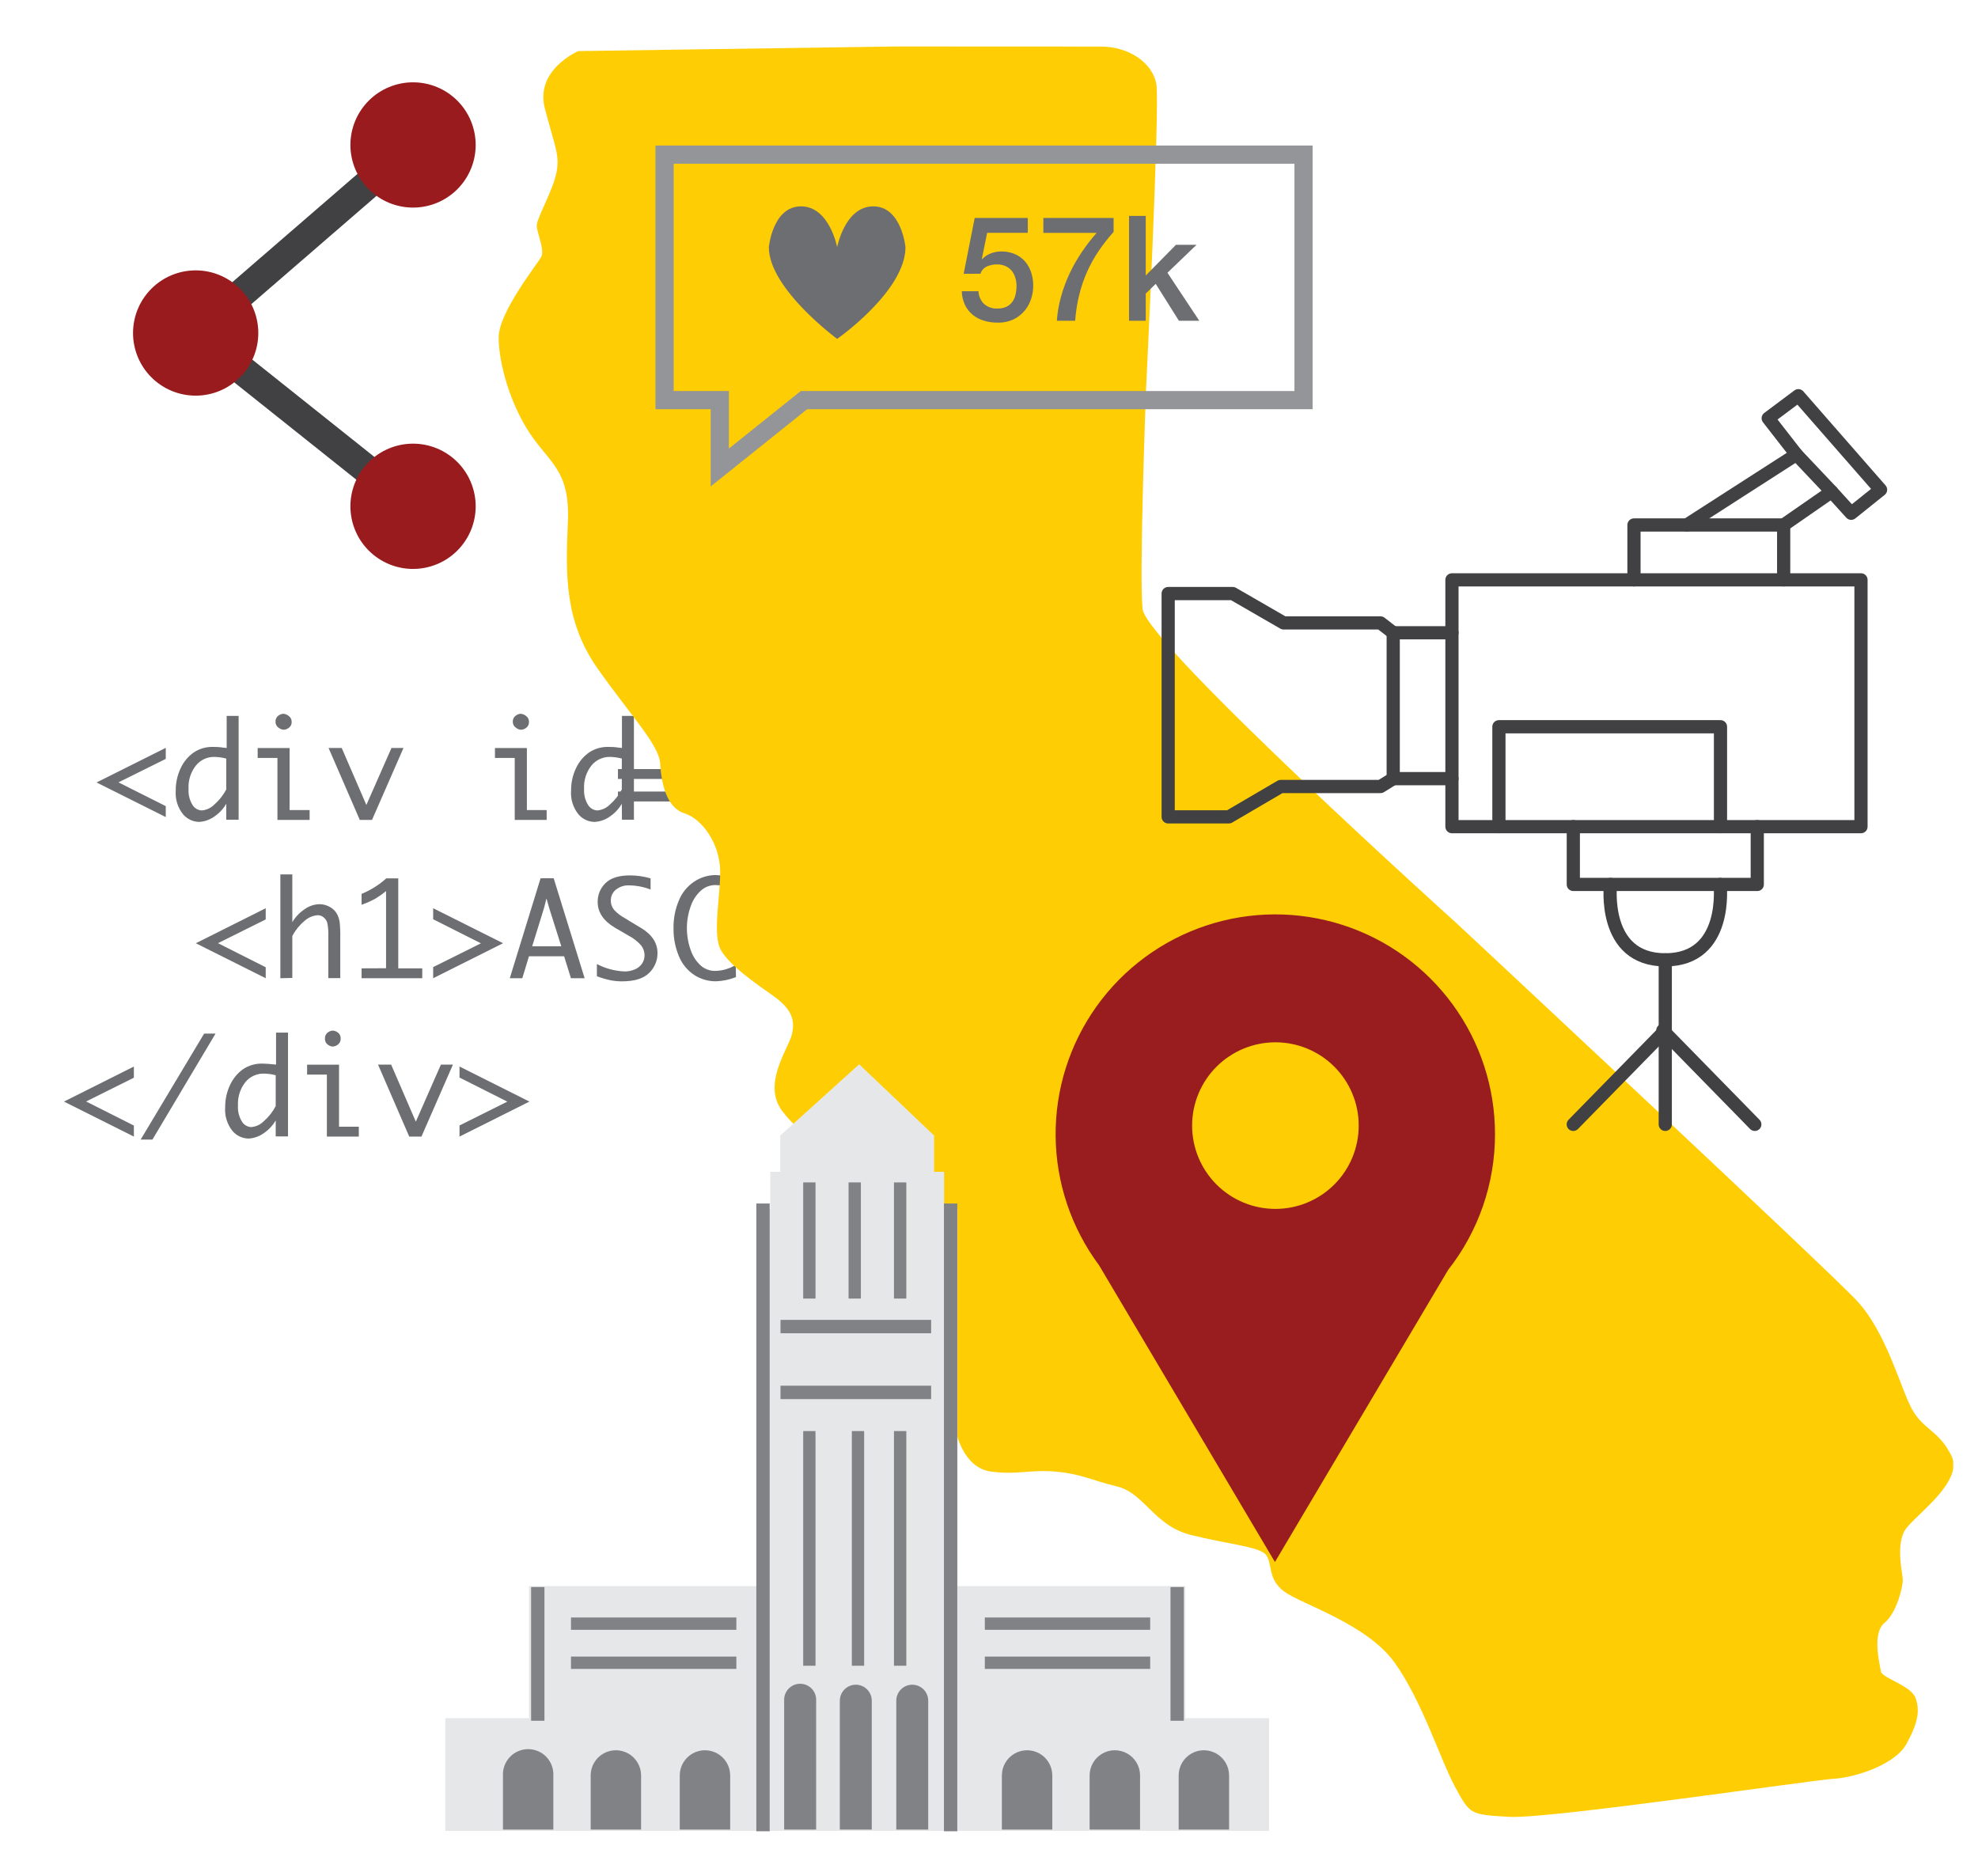 <svg id="Layer_1" data-name="Layer 1" xmlns="http://www.w3.org/2000/svg" xmlns:xlink="http://www.w3.org/1999/xlink" viewBox="0 0 400.11 379.41">
  <defs>
    <style>
      .cls-1, .cls-2, .cls-37, .cls-42, .cls-43 {
        fill: none;
      }

      .cls-1 {
        clip-rule: evenodd;
      }

      .cls-3 {
        clip-path: url(#clip-path);
      }

      .cls-4 {
        clip-path: url(#clip-path-2);
      }

      .cls-5 {
        fill: #6d6e71;
      }

      .cls-6 {
        clip-path: url(#clip-path-3);
      }

      .cls-7 {
        clip-path: url(#clip-path-5);
      }

      .cls-8 {
        clip-path: url(#clip-path-7);
      }

      .cls-9 {
        clip-path: url(#clip-path-9);
      }

      .cls-10 {
        clip-path: url(#clip-path-11);
      }

      .cls-11 {
        clip-path: url(#clip-path-13);
      }

      .cls-12 {
        clip-path: url(#clip-path-14);
      }

      .cls-13 {
        isolation: isolate;
      }

      .cls-14 {
        clip-path: url(#clip-path-15);
      }

      .cls-15 {
        clip-path: url(#clip-path-16);
      }

      .cls-16 {
        clip-path: url(#clip-path-18);
      }

      .cls-17 {
        clip-path: url(#clip-path-20);
      }

      .cls-18 {
        clip-path: url(#clip-path-22);
      }

      .cls-19 {
        clip-path: url(#clip-path-24);
      }

      .cls-20 {
        clip-path: url(#clip-path-26);
      }

      .cls-21 {
        clip-path: url(#clip-path-28);
      }

      .cls-22 {
        clip-path: url(#clip-path-30);
      }

      .cls-23 {
        clip-path: url(#clip-path-32);
      }

      .cls-24 {
        clip-path: url(#clip-path-34);
      }

      .cls-25 {
        clip-path: url(#clip-path-36);
      }

      .cls-26 {
        clip-path: url(#clip-path-38);
      }

      .cls-27 {
        clip-path: url(#clip-path-40);
      }

      .cls-28 {
        clip-path: url(#clip-path-42);
      }

      .cls-29 {
        clip-path: url(#clip-path-44);
      }

      .cls-30 {
        clip-path: url(#clip-path-46);
      }

      .cls-31 {
        clip-path: url(#clip-path-48);
      }

      .cls-32 {
        clip-path: url(#clip-path-50);
      }

      .cls-33 {
        clip-path: url(#clip-path-52);
      }

      .cls-34 {
        fill: #ffcd04;
      }

      .cls-35 {
        clip-path: url(#clip-path-54);
      }

      .cls-36 {
        fill: #991c1f;
      }

      .cls-37 {
        stroke: #939598;
        stroke-width: 3.68px;
      }

      .cls-37, .cls-43 {
        stroke-miterlimit: 10;
      }

      .cls-38 {
        clip-path: url(#clip-path-57);
      }

      .cls-39 {
        clip-path: url(#clip-path-59);
      }

      .cls-40 {
        clip-path: url(#clip-path-61);
      }

      .cls-41 {
        clip-path: url(#clip-path-63);
      }

      .cls-42, .cls-43 {
        stroke: #414042;
      }

      .cls-42 {
        stroke-linecap: round;
        stroke-linejoin: round;
        stroke-width: 2.67px;
      }

      .cls-43 {
        stroke-width: 5.88px;
      }

      .cls-44 {
        clip-path: url(#clip-path-66);
      }

      .cls-45 {
        fill: #991b1e;
      }

      .cls-46 {
        clip-path: url(#clip-path-68);
      }

      .cls-47 {
        clip-path: url(#clip-path-70);
      }

      .cls-48 {
        clip-path: url(#clip-path-72);
      }

      .cls-49 {
        fill: #e6e7e8;
      }

      .cls-50 {
        clip-path: url(#clip-path-74);
      }

      .cls-51 {
        clip-path: url(#clip-path-76);
      }

      .cls-52 {
        fill: #808285;
      }

      .cls-53 {
        clip-path: url(#clip-path-78);
      }

      .cls-54 {
        clip-path: url(#clip-path-80);
      }

      .cls-55 {
        clip-path: url(#clip-path-82);
      }

      .cls-56 {
        clip-path: url(#clip-path-84);
      }

      .cls-57 {
        clip-path: url(#clip-path-86);
      }

      .cls-58 {
        clip-path: url(#clip-path-88);
      }

      .cls-59 {
        clip-path: url(#clip-path-90);
      }

      .cls-60 {
        clip-path: url(#clip-path-92);
      }

      .cls-61 {
        clip-path: url(#clip-path-94);
      }

      .cls-62 {
        clip-path: url(#clip-path-96);
      }

      .cls-63 {
        clip-path: url(#clip-path-98);
      }

      .cls-64 {
        clip-path: url(#clip-path-100);
      }

      .cls-65 {
        clip-path: url(#clip-path-102);
      }

      .cls-66 {
        clip-path: url(#clip-path-104);
      }

      .cls-67 {
        clip-path: url(#clip-path-106);
      }

      .cls-68 {
        clip-path: url(#clip-path-108);
      }

      .cls-69 {
        clip-path: url(#clip-path-110);
      }

      .cls-70 {
        clip-path: url(#clip-path-112);
      }

      .cls-71 {
        clip-path: url(#clip-path-114);
      }

      .cls-72 {
        clip-path: url(#clip-path-116);
      }

      .cls-73 {
        clip-path: url(#clip-path-118);
      }

      .cls-74 {
        clip-path: url(#clip-path-120);
      }

      .cls-75 {
        clip-path: url(#clip-path-122);
      }

      .cls-76 {
        clip-path: url(#clip-path-124);
      }

      .likes,
      .camera,
      .molecule,
      .building {
        animation-name: float;
        animation-duration: 3.5s;
        animation-iteration-count: infinite;
        animation-timing-function: ease-in-out;
      }
      .camera {
        animation-delay: .6s;
        animation-duration: 4s;
      }

      .likes {
        animation-delay: .4s;
        animation-duration: 3s;
      }

      .building {
        animation-duration: 6s;
      }

      .california,
      .code {
        animation-name: lessfloat;
        animation-duration: 4s;
        animation-iteration-count: infinite;
        animation-timing-function: ease-in-out;
      }

      .code {
        animation-delay: .8s;
        animation-duration: 4.3s;
      }

      .marker {
        transform-origin: 257px 312px;
        animation-name: pulse;
        animation-duration: 3s;
        animation-iteration-count: infinite;
        animation-timing-function: ease-in-out;
      }

      .heart {
        animation-name: heartbeat;
        animation-duration: 1.5s;
        animation-iteration-count: infinite;
        animation-timing-function: ease-in-out;
        transform-origin: 170px 50px;
      }

      @keyframes float {
        0% {
          transform: translate(0,0px)
        }

        50% {
          transform: translate(0,-15px)
        }
        100% {
                  transform: translate(0,0px)
          }
      }

      @keyframes lessfloat {
        0% {
          transform: translate(0,0px)
        }

        50% {
          transform: translate(0,-6px)
        }
        100% {
                  transform: translate(0,0px)
          }
      }

      @keyframes pulse {
        0% {
          transform: scale(1)
        }

        50% {
          transform: scale(.9)
        }
        100% {
          transform: scale(1)
        }
      }

      @keyframes heartbeat {
        0% {
          transform: scale(1)
        }
        79% {
          transform: scale(1)
        }
        80% {
          transform: scale(1.1)
        }
        90% {
          transform: scale(.95)
        }
        100% {
          transform: scale(1)
        }
      }
    </style>
    <clipPath id="clip-path">
      <polygon class="cls-1" points="19.53 158.27 33.53 151.27 33.53 153.5 23.96 158.25 33.53 163.06 33.53 165.27 19.53 158.27"/>
    </clipPath>
    <clipPath id="clip-path-2">
      <rect class="cls-2" x="-901.47" y="-3067.73" width="1440" height="10802"/>
    </clipPath>
    <clipPath id="clip-path-3">
      <path class="cls-1" d="M45.77,162.58a7.92,7.92,0,0,1-2.67,2.75,5.75,5.75,0,0,1-2.86.92A4.35,4.35,0,0,1,37,164.67a6.83,6.83,0,0,1-1.45-4.78,10.23,10.23,0,0,1,1-4.51,8,8,0,0,1,2.58-3.14,6.71,6.71,0,0,1,4-1.16c.46,0,1.16,0,2.09.15l.63.06v-6.48h2.42v21H45.77Zm0-2.89v-6.25a9.89,9.89,0,0,0-2.4-.34,4.71,4.71,0,0,0-3.74,1.74,7,7,0,0,0-1.49,4.72,5.51,5.51,0,0,0,.81,3.27,2.31,2.31,0,0,0,1.86,1.1,4,4,0,0,0,2.5-1.15A10.78,10.78,0,0,0,45.77,159.69Z"/>
    </clipPath>
    <clipPath id="clip-path-5">
      <path class="cls-1" d="M56.12,165.85V153.31h-4v-2h6.46v12.54h4.05v2ZM55.73,146a1.41,1.41,0,0,1,.55-1.22,1.85,1.85,0,0,1,1-.4,1.83,1.83,0,0,1,1.07.4A1.42,1.42,0,0,1,59,146a1.4,1.4,0,0,1-.56,1.21,1.83,1.83,0,0,1-1.07.4,1.85,1.85,0,0,1-1-.4A1.39,1.39,0,0,1,55.73,146Z"/>
    </clipPath>
    <clipPath id="clip-path-7">
      <polygon class="cls-1" points="72.78 165.85 66.46 151.29 69.12 151.29 74.11 162.82 79.19 151.29 81.62 151.29 75.25 165.85 72.78 165.85"/>
    </clipPath>
    <clipPath id="clip-path-9">
      <path class="cls-1" d="M104.12,165.85V153.31h-4v-2h6.46v12.54h4v2ZM103.73,146a1.42,1.42,0,0,1,.56-1.22,1.8,1.8,0,0,1,1-.4,1.85,1.85,0,0,1,1.07.4A1.41,1.41,0,0,1,107,146a1.39,1.39,0,0,1-.55,1.21,1.85,1.85,0,0,1-1.07.4,1.8,1.8,0,0,1-1-.4A1.4,1.4,0,0,1,103.73,146Z"/>
    </clipPath>
    <clipPath id="clip-path-11">
      <path class="cls-1" d="M125.78,162.58a7.92,7.92,0,0,1-2.67,2.75,5.75,5.75,0,0,1-2.86.92,4.35,4.35,0,0,1-3.28-1.58,6.83,6.83,0,0,1-1.45-4.78,10.23,10.23,0,0,1,1-4.51,8.05,8.05,0,0,1,2.58-3.14,6.74,6.74,0,0,1,4-1.16c.46,0,1.15,0,2.08.15l.63.06v-6.48h2.42v21h-2.42Zm0-2.89v-6.25a9.76,9.76,0,0,0-2.4-.34,4.73,4.73,0,0,0-3.74,1.74,7,7,0,0,0-1.49,4.72,5.51,5.51,0,0,0,.81,3.27,2.34,2.34,0,0,0,1.86,1.1,4.07,4.07,0,0,0,2.51-1.15A10.76,10.76,0,0,0,125.78,159.69Z"/>
    </clipPath>
    <clipPath id="clip-path-13">
      <rect class="cls-2" x="0.53" y="9.4" width="394.57" height="361.02"/>
    </clipPath>
    <clipPath id="clip-path-14">
      <rect class="cls-2" x="-907.47" y="-3067.73" width="1440" height="10802"/>
    </clipPath>
    <clipPath id="clip-path-15">
      <rect class="cls-2" x="0.53" y="9.27" width="395" height="362"/>
    </clipPath>
    <clipPath id="clip-path-16">
      <path class="cls-1" d="M125,157.56H139.1v-2H125Zm0,4.55H139.1v-2H125Z"/>
    </clipPath>
    <clipPath id="clip-path-18">
      <path class="cls-1" d="M146.11,152.1h-1.68l-.84-7.29h3.26Zm5.61,0h-1.66l-.74-7.29h3.18Z"/>
    </clipPath>
    <clipPath id="clip-path-20">
      <path class="cls-1" d="M167.62,162.59a7.89,7.89,0,0,1-2.67,2.74,5.69,5.69,0,0,1-2.85.92,4.35,4.35,0,0,1-3.28-1.58,6.83,6.83,0,0,1-1.45-4.78,10.23,10.23,0,0,1,1-4.51,8.14,8.14,0,0,1,2.58-3.14,6.74,6.74,0,0,1,4-1.16c.46,0,1.15,0,2.08.15l.62.06h2.43v10.28a13.66,13.66,0,0,0,.56,4.28h-2.52a20.73,20.73,0,0,1-.47-3.26m0-2.9v-6.25a9.76,9.76,0,0,0-2.4-.34,4.73,4.73,0,0,0-3.74,1.74,7,7,0,0,0-1.49,4.72,5.51,5.51,0,0,0,.81,3.27,2.34,2.34,0,0,0,1.86,1.1,4.07,4.07,0,0,0,2.51-1.15,10.76,10.76,0,0,0,2.45-3.09"/>
    </clipPath>
    <clipPath id="clip-path-22">
      <path class="cls-1" d="M174.23,165.08v-2.57a9.84,9.84,0,0,0,3.09,1.34,12.61,12.61,0,0,0,2.76.38,4.6,4.6,0,0,0,2.64-.59,1.78,1.78,0,0,0,.81-1.48,1.43,1.43,0,0,0-.38-1,5.84,5.84,0,0,0-1.88-1l-.83-.33-1.68-.67a8.62,8.62,0,0,1-3.41-2,3.32,3.32,0,0,1-.72-2.17,3.69,3.69,0,0,1,1.39-2.95,7,7,0,0,1,4.51-1.16,14.29,14.29,0,0,1,4.42.67v2.21a13.28,13.28,0,0,0-4.52-.86,4.54,4.54,0,0,0-2.4.54,1.57,1.57,0,0,0-.87,1.35,1.42,1.42,0,0,0,.76,1.25,13.75,13.75,0,0,0,2.42,1.08l1.64.6a8.39,8.39,0,0,1,3.17,1.78,3.42,3.42,0,0,1,.9,2.42,3.87,3.87,0,0,1-1.45,3.1,7.12,7.12,0,0,1-4.64,1.22,15.44,15.44,0,0,1-5.73-1.17"/>
    </clipPath>
    <clipPath id="clip-path-24">
      <polygon class="cls-1" points="39.61 190.79 53.75 183.71 53.75 185.97 44.09 190.78 53.75 195.65 53.75 197.87 39.61 190.79"/>
    </clipPath>
    <clipPath id="clip-path-26">
      <path class="cls-1" d="M56.71,197.87v-21h2.42v9.66a8.17,8.17,0,0,1,2.51-2.64,5.41,5.41,0,0,1,2.94-1,4.21,4.21,0,0,1,2.26.63,3.61,3.61,0,0,1,1.43,1.54,5.49,5.49,0,0,1,.44,1.46,26.49,26.49,0,0,1,.12,3.2v8.13H66.41v-8.43a11.43,11.43,0,0,0-.21-2.77,2.19,2.19,0,0,0-.74-1.1,1.88,1.88,0,0,0-1.18-.43,4.42,4.42,0,0,0-2.74,1.21,9.72,9.72,0,0,0-2.41,3v8.48Z"/>
    </clipPath>
    <clipPath id="clip-path-28">
      <path class="cls-1" d="M78.09,195.85v-15.6A17.94,17.94,0,0,1,76,181.73,16.29,16.29,0,0,1,73.14,183v-2.19a17.35,17.35,0,0,0,5-3.14h2.42v18.2h4.85v2H73.14v-2Z"/>
    </clipPath>
    <clipPath id="clip-path-30">
      <polygon class="cls-1" points="101.76 190.79 87.62 197.87 87.62 195.62 97.28 190.81 87.62 185.94 87.62 183.71 101.76 190.79"/>
    </clipPath>
    <clipPath id="clip-path-32">
      <path class="cls-1" d="M105.65,197.87h-2.53l6.23-20.22H112l6.26,20.22h-2.77l-1.38-4.44H107Zm2-6.46h5.89l-2.43-7.68-.57-2-.51,2Z"/>
    </clipPath>
    <clipPath id="clip-path-34">
      <path class="cls-1" d="M120.74,197.44V195a13.26,13.26,0,0,0,5.66,1.5,5.27,5.27,0,0,0,2-.41,3.22,3.22,0,0,0,1.48-1.19,3,3,0,0,0,.5-1.67,3.22,3.22,0,0,0-.69-2,8.82,8.82,0,0,0-2.58-2l-1.32-.77-1.34-.77q-3.55-2.1-3.55-5.22a5.16,5.16,0,0,1,1.58-3.84q1.58-1.56,4.94-1.56a14.28,14.28,0,0,1,4.18.61v2.25a12.18,12.18,0,0,0-4.33-.84,4,4,0,0,0-2.71.88,2.74,2.74,0,0,0-1,2.14,2.86,2.86,0,0,0,.79,2.07,8.44,8.44,0,0,0,2,1.51l1,.62,1.27.76,1.05.63q3.33,2,3.33,5.11a5.44,5.44,0,0,1-1.71,4q-1.69,1.69-5.46,1.69a11.93,11.93,0,0,1-2.28-.21,18.11,18.11,0,0,1-2.86-.84"/>
    </clipPath>
    <clipPath id="clip-path-36">
      <path class="cls-1" d="M148.87,197.64a11.91,11.91,0,0,1-4.07.85,8,8,0,0,1-4.36-1.27,8.33,8.33,0,0,1-3.1-3.78,14.11,14.11,0,0,1-1.1-5.68,13.94,13.94,0,0,1,1.09-5.64,8.33,8.33,0,0,1,3.09-3.79A7.88,7.88,0,0,1,144.8,177a11.88,11.88,0,0,1,4.07.84v2.39a8.27,8.27,0,0,0-4.17-1.21,4.35,4.35,0,0,0-2.86,1.07,7.39,7.39,0,0,0-2.09,3.13,13.12,13.12,0,0,0,0,9.05,7.43,7.43,0,0,0,2.09,3.12,4.4,4.4,0,0,0,2.83,1,8.34,8.34,0,0,0,4.17-1.22Z"/>
    </clipPath>
    <clipPath id="clip-path-38">
      <path class="cls-1" d="M152.14,197.44V195a10.7,10.7,0,0,0,4.75,1.5,4.09,4.09,0,0,0,1.83-.4,2.82,2.82,0,0,0,1.31-1.31,9.87,9.87,0,0,0,.49-3.93V179.67H156v-2h7.17v13.24a11,11,0,0,1-.73,4.65,5.19,5.19,0,0,1-2.07,2.18,6.74,6.74,0,0,1-3.4.77,12.38,12.38,0,0,1-4.81-1.05"/>
    </clipPath>
    <clipPath id="clip-path-40">
      <polygon class="cls-1" points="12.94 222.82 27.08 215.73 27.08 217.99 17.42 222.8 27.08 227.67 27.08 229.9 12.94 222.82"/>
    </clipPath>
    <clipPath id="clip-path-42">
      <polygon class="cls-1" points="30.83 230.51 28.45 230.51 41.29 209.07 43.6 209.07 30.83 230.51"/>
    </clipPath>
    <clipPath id="clip-path-44">
      <path class="cls-1" d="M55.77,226.63a7.92,7.92,0,0,1-2.67,2.75,5.75,5.75,0,0,1-2.86.92A4.37,4.37,0,0,1,47,228.73a6.86,6.86,0,0,1-1.45-4.79,10.23,10.23,0,0,1,1-4.51,8.13,8.13,0,0,1,2.58-3.14,6.74,6.74,0,0,1,4-1.15,20.63,20.63,0,0,1,2.08.14l.63.06v-6.47h2.42v21H55.77Zm0-2.89v-6.25a9.72,9.72,0,0,0-2.4-.33,4.72,4.72,0,0,0-3.74,1.73,7,7,0,0,0-1.49,4.72,5.47,5.47,0,0,0,.81,3.27,2.32,2.32,0,0,0,1.86,1.1,4.07,4.07,0,0,0,2.51-1.15A10.76,10.76,0,0,0,55.77,223.74Z"/>
    </clipPath>
    <clipPath id="clip-path-46">
      <path class="cls-1" d="M66.12,229.9V217.36h-4v-2h6.46v12.54h4v2Zm-.39-19.82a1.39,1.39,0,0,1,.56-1.22,1.87,1.87,0,0,1,1-.4,1.9,1.9,0,0,1,1.06.4,1.42,1.42,0,0,1,.56,1.22,1.4,1.4,0,0,1-.56,1.21,1.83,1.83,0,0,1-1.06.4,1.8,1.8,0,0,1-1-.4A1.38,1.38,0,0,1,65.73,210.08Z"/>
    </clipPath>
    <clipPath id="clip-path-48">
      <polygon class="cls-1" points="82.78 229.9 76.47 215.34 79.12 215.34 84.11 226.88 89.19 215.34 91.62 215.34 85.25 229.9 82.78 229.9"/>
    </clipPath>
    <clipPath id="clip-path-50">
      <polygon class="cls-1" points="107.09 222.82 92.95 229.9 92.95 227.65 102.62 222.83 92.95 217.96 92.95 215.73 107.09 222.82"/>
    </clipPath>
    <clipPath id="clip-path-52">
      <path class="cls-1" d="M181.36,9.4,117,10.33s-8.87,3.74-6.77,11.69,3,9.34,2.34,12.84-4,9.34-4,10.74,1.63,4.91.93,6.31-8.63,11.21-8.63,16.35,2.27,13.31,6.3,19.39,8.17,7.47,7.7,18-.7,20.09,6.07,29.66,12.37,15.36,12.6,19.13,1.17,8.9,4.9,10.07,7.24,6.36,7.24,11.82-1.64,12.94.23,16,6.53,6.31,10.5,9.11,4.44,5.14,3.73,7.94-6.06,10-1.86,15.42,9.8,8.17,10.27,9.34,1.4,8.41,4.9,12.38,13.3,11.68,14.93,16.58a65.34,65.34,0,0,1,3.74,18.69c.46,8.4,2.91,15.18,8.4,15.88s7.93-.47,13.07,0,6.79,1.63,12.37,3,7.46,7.94,14.93,9.81,13.77,2.33,15.17,4,.23,4.9,3.74,7.47,16.8,6.54,22.4,14.48,9.1,19.39,12.13,25,3,5.61,11,6.07,61.38-7.47,65.58-7.7,12.37-2.8,14.7-7,2.8-6.77,1.87-9.34-6.77-4-7-5.37-1.87-7.71.7-9.81,3.73-7.48,3.73-8.65-1.63-7.47.7-10.51,11.67-9.57,9.1-14.71-5.6-5.14-7.93-9.34-5.14-15.51-11.2-22-80.75-76.14-80.75-76.14-63-56.76-63.71-63.76.7-44.38.7-44.38,2.8-57.22,2.1-61.66-5.6-7.71-11.2-7.71Z"/>
    </clipPath>
    <clipPath id="clip-path-54">
      <path class="cls-1" d="M302.41,229.4a44.36,44.36,0,0,1-9.49,27.48l-34.8,58.69-.22.38-.23-.38-35.35-59.64a44.44,44.44,0,1,1,80.09-26.53M258,210.83a16.85,16.85,0,1,0,16.84,16.85A16.84,16.84,0,0,0,258,210.83"/>
    </clipPath>
    <clipPath id="clip-path-57">
      <path class="cls-1" d="M183.16,50c0,8.89-13.82,18.55-13.82,18.55S155.52,58.4,155.52,50c0,0,.76-8.26,6.51-8.26S169.34,50,169.34,50s1.55-8.26,7.3-8.26S183.16,50,183.16,50"/>
    </clipPath>
    <clipPath id="clip-path-59">
      <path class="cls-1" d="M197.16,44.09H207.9v3h-8.22l-1.07,5.28.06.06a4.46,4.46,0,0,1,1.74-1.17,5.78,5.78,0,0,1,2.09-.4,6.9,6.9,0,0,1,2.76.52,5.73,5.73,0,0,1,2.05,1.46,6.41,6.41,0,0,1,1.26,2.21,8.49,8.49,0,0,1,.43,2.76,8.75,8.75,0,0,1-.4,2.57,7,7,0,0,1-1.28,2.4,6.77,6.77,0,0,1-2.24,1.79,7.16,7.16,0,0,1-3.26.69,9.36,9.36,0,0,1-2.81-.4,6.51,6.51,0,0,1-2.27-1.2,5.93,5.93,0,0,1-1.56-2,6.87,6.87,0,0,1-.63-2.75h3.38a3.77,3.77,0,0,0,1.16,2.6,3.85,3.85,0,0,0,2.67.9,4.3,4.3,0,0,0,1.81-.35,3.3,3.3,0,0,0,1.2-1,3.88,3.88,0,0,0,.65-1.46,7.76,7.76,0,0,0,.2-1.78,5.63,5.63,0,0,0-.24-1.65,4.3,4.3,0,0,0-.71-1.38,3.4,3.4,0,0,0-1.24-.95,4,4,0,0,0-1.76-.36,5.14,5.14,0,0,0-2,.4,2.46,2.46,0,0,0-1.35,1.5h-3.39Z"/>
    </clipPath>
    <clipPath id="clip-path-61">
      <path class="cls-1" d="M211.05,44.09h14.21v2.82a36.66,36.66,0,0,0-3,3.82,27.51,27.51,0,0,0-3.94,8.86,29.71,29.71,0,0,0-.83,5.29h-3.71a24.58,24.58,0,0,1,.84-4.87,30.22,30.22,0,0,1,1.72-4.66A32.45,32.45,0,0,1,218.82,51a36.47,36.47,0,0,1,3-3.89H211.05Z"/>
    </clipPath>
    <clipPath id="clip-path-63">
      <polygon class="cls-1" points="228.38 43.67 231.76 43.67 231.76 55.73 237.87 49.52 242.03 49.52 236.15 55.17 242.59 64.88 238.47 64.88 233.78 57.42 231.76 59.38 231.76 64.88 228.38 64.88 228.38 43.67"/>
    </clipPath>
    <clipPath id="clip-path-66">
      <path class="cls-1" d="M96.22,29.33A12.67,12.67,0,1,1,83.56,16.65,12.67,12.67,0,0,1,96.22,29.33"/>
    </clipPath>
    <clipPath id="clip-path-68">
      <path class="cls-1" d="M52.25,67.37A12.67,12.67,0,1,1,39.58,54.69,12.67,12.67,0,0,1,52.25,67.37"/>
    </clipPath>
    <clipPath id="clip-path-70">
      <path class="cls-1" d="M96.22,102.42A12.67,12.67,0,1,1,83.56,89.74a12.67,12.67,0,0,1,12.66,12.68"/>
    </clipPath>
    <clipPath id="clip-path-72">
      <path class="cls-1" d="M3.33,340a1.4,1.4,0,1,1-1.4-1.4,1.4,1.4,0,0,1,1.4,1.4"/>
    </clipPath>
    <clipPath id="clip-path-74">
      <polygon class="cls-1" points="256.71 347.54 256.71 370.34 90.08 370.34 90.08 347.54 107 347.54 107 320.82 153.09 320.82 153.09 244.58 155.81 244.58 155.81 237.03 157.83 237.03 157.83 229.69 173.79 215.28 188.95 229.69 188.95 237.03 190.97 237.03 190.97 244.58 193.69 244.58 193.69 320.82 239.78 320.82 239.78 347.54 256.71 347.54"/>
    </clipPath>
    <clipPath id="clip-path-76">
      <path class="cls-1" d="M248.62,370.07h-10.2V359.13a5.1,5.1,0,1,1,10.2,0Z"/>
    </clipPath>
    <clipPath id="clip-path-78">
      <path class="cls-1" d="M230.61,370.07h-10.2V359.13a5.1,5.1,0,0,1,10.2,0Z"/>
    </clipPath>
    <clipPath id="clip-path-80">
      <path class="cls-1" d="M212.86,370.07h-10.2V359.13a5.1,5.1,0,0,1,10.2,0Z"/>
    </clipPath>
    <clipPath id="clip-path-82">
      <path class="cls-1" d="M187.76,370.07H181.3V344a3.23,3.23,0,1,1,6.46,0Z"/>
    </clipPath>
    <clipPath id="clip-path-84">
      <path class="cls-1" d="M176.34,370.07h-6.46V344a3.23,3.23,0,1,1,6.46,0Z"/>
    </clipPath>
    <clipPath id="clip-path-86">
      <path class="cls-1" d="M165.09,370.07h-6.47V344a3.24,3.24,0,1,1,6.47,0Z"/>
    </clipPath>
    <clipPath id="clip-path-88">
      <path class="cls-1" d="M147.7,370.07H137.5V359.13a5.1,5.1,0,1,1,10.2,0Z"/>
    </clipPath>
    <clipPath id="clip-path-90">
      <path class="cls-1" d="M129.68,370.07h-10.2V359.13a5.1,5.1,0,0,1,10.2,0Z"/>
    </clipPath>
    <clipPath id="clip-path-92">
      <path class="cls-1" d="M111.93,370.07H101.74V359.13a5.1,5.1,0,1,1,10.19,0Z"/>
    </clipPath>
    <clipPath id="clip-path-94">
      <rect class="cls-2" x="152.99" y="243.44" width="2.7" height="126.98"/>
    </clipPath>
    <clipPath id="clip-path-96">
      <rect class="cls-2" x="190.94" y="243.44" width="2.7" height="126.98"/>
    </clipPath>
    <clipPath id="clip-path-98">
      <rect class="cls-2" x="157.88" y="280.29" width="30.47" height="2.71"/>
    </clipPath>
    <clipPath id="clip-path-100">
      <rect class="cls-2" x="157.88" y="266.97" width="30.47" height="2.71"/>
    </clipPath>
    <clipPath id="clip-path-102">
      <rect class="cls-2" x="162.47" y="239.17" width="2.49" height="23.49"/>
    </clipPath>
    <clipPath id="clip-path-104">
      <rect class="cls-2" x="171.65" y="239.17" width="2.49" height="23.49"/>
    </clipPath>
    <clipPath id="clip-path-106">
      <rect class="cls-2" x="180.83" y="239.17" width="2.5" height="23.49"/>
    </clipPath>
    <clipPath id="clip-path-108">
      <rect class="cls-2" x="162.47" y="289.47" width="2.49" height="47.46"/>
    </clipPath>
    <clipPath id="clip-path-110">
      <rect class="cls-2" x="172.31" y="289.47" width="2.49" height="47.46"/>
    </clipPath>
    <clipPath id="clip-path-112">
      <rect class="cls-2" x="180.83" y="289.47" width="2.5" height="47.46"/>
    </clipPath>
    <clipPath id="clip-path-114">
      <rect class="cls-2" x="199.21" y="335.08" width="33.45" height="2.5"/>
    </clipPath>
    <clipPath id="clip-path-116">
      <rect class="cls-2" x="199.21" y="327.17" width="33.45" height="2.5"/>
    </clipPath>
    <clipPath id="clip-path-118">
      <rect class="cls-2" x="115.5" y="335.08" width="33.45" height="2.5"/>
    </clipPath>
    <clipPath id="clip-path-120">
      <rect class="cls-2" x="115.5" y="327.17" width="33.45" height="2.5"/>
    </clipPath>
    <clipPath id="clip-path-122">
      <rect class="cls-2" x="107.43" y="321.02" width="2.7" height="27.04"/>
    </clipPath>
    <clipPath id="clip-path-124">
      <rect class="cls-2" x="236.77" y="321.02" width="2.7" height="27.04"/>
    </clipPath>
  </defs>
  <g class="code">
    <g class="cls-3">
      <g class="cls-4">
        <rect class="cls-5" x="14.53" y="146.27" width="24" height="24"/>
      </g>
    </g>
    <g class="cls-6">
      <g class="cls-4">
        <rect class="cls-5" x="30.51" y="139.81" width="22.68" height="31.44"/>
      </g>
    </g>
    <g class="cls-7">
      <g class="cls-4">
        <rect class="cls-5" x="47.08" y="139.41" width="20.51" height="31.44"/>
      </g>
    </g>
    <g class="cls-8">
      <g class="cls-4">
        <rect class="cls-5" x="61.46" y="146.29" width="25.16" height="24.56"/>
      </g>
    </g>
    <g class="cls-9">
      <g class="cls-4">
        <rect class="cls-5" x="95.09" y="139.41" width="20.51" height="31.44"/>
      </g>
    </g>
    <g class="cls-10">
      <g class="cls-4">
        <rect class="cls-5" x="110.52" y="139.81" width="22.68" height="31.44"/>
      </g>
    </g>
    <g class="cls-16">
      <g class="cls-14">
        <rect class="cls-5" x="138.59" y="139.81" width="18.91" height="17.29"/>
      </g>
    </g>
    <g class="cls-17">
      <g class="cls-14">
        <rect class="cls-5" x="152.37" y="146.08" width="23.24" height="25.17"/>
      </g>
    </g>
    <g class="cls-18">
      <g class="cls-14">
        <rect class="cls-5" x="169.23" y="145.89" width="21.82" height="25.36"/>
      </g>
    </g>
    <g class="cls-19">
      <g class="cls-14">
        <rect class="cls-5" x="34.61" y="178.71" width="24.14" height="24.17"/>
      </g>
    </g>
    <g class="cls-20">
      <g class="cls-14">
        <rect class="cls-5" x="51.71" y="171.84" width="22.12" height="31.03"/>
      </g>
    </g>
    <g class="cls-21">
      <g class="cls-14">
        <rect class="cls-5" x="68.14" y="172.65" width="22.23" height="30.23"/>
      </g>
    </g>
    <g class="cls-22">
      <g class="cls-14">
        <rect class="cls-5" x="82.62" y="178.71" width="24.14" height="24.17"/>
      </g>
    </g>
    <g class="cls-23">
      <g class="cls-14">
        <rect class="cls-5" x="98.12" y="172.65" width="25.16" height="30.23"/>
      </g>
    </g>
    <g class="cls-24">
      <g class="cls-14">
        <rect class="cls-5" x="115.74" y="172.04" width="22.3" height="31.45"/>
      </g>
    </g>
    <g class="cls-25">
      <g class="cls-14">
        <rect class="cls-5" x="131.24" y="172.04" width="22.63" height="31.45"/>
      </g>
    </g>
    <g class="cls-26">
      <g class="cls-14">
        <rect class="cls-5" x="147.14" y="172.65" width="21.01" height="30.84"/>
      </g>
    </g>
    <g class="cls-27">
      <g class="cls-14">
        <rect class="cls-5" x="7.94" y="210.73" width="24.14" height="24.17"/>
      </g>
    </g>
    <g class="cls-28">
      <g class="cls-14">
        <rect class="cls-5" x="23.45" y="204.08" width="25.15" height="31.44"/>
      </g>
    </g>
    <g class="cls-29">
      <g class="cls-14">
        <rect class="cls-5" x="40.51" y="203.87" width="22.68" height="31.44"/>
      </g>
    </g>
    <g class="cls-30">
      <g class="cls-14">
        <rect class="cls-5" x="57.08" y="203.46" width="20.51" height="31.44"/>
      </g>
    </g>
    <g class="cls-31">
      <g class="cls-14">
        <rect class="cls-5" x="71.47" y="210.34" width="25.15" height="24.56"/>
      </g>
    </g>
    <g class="cls-32">
      <g class="cls-14">
        <rect class="cls-5" x="87.96" y="210.73" width="24.14" height="24.17"/>
      </g>
    </g>
    <g class="cls-15">
      <g class="cls-14">
        <rect class="cls-5" x="119.96" y="150.54" width="24.14" height="16.57"/>
      </g>
    </g>
  </g>
  <g class="cls-11 california">
    <g class="cls-12">
      <g class="cls-13">
        <g class="cls-14">


          <g class="cls-33">
            <g class="cls-14">
              <rect class="cls-34" x="95.85" y="4.4" width="304.26" height="368.07"/>
            </g>
          </g>
          <g class="cls-35 marker">
            <g class="cls-14">
              <rect class="cls-36" x="208.55" y="179.94" width="98.86" height="141.02"/>
            </g>
          </g>


        </g>
      </g>
    </g>
  </g>
  <g class="cls-14 camera">
    <polyline class="cls-42" points="293.7 157.5 293.7 167.21 376.44 167.21 376.44 117.29 293.7 117.29 293.7 127.99"/>
    <rect class="cls-42" x="281.82" y="127.99" width="11.88" height="29.51"/>
    <polyline class="cls-42" points="281.82 127.99 279.25 126 259.65 126 249.36 120.06 236.3 120.06 236.3 165.23 248.57 165.23 259.06 159.09 279.25 159.09 281.82 157.5"/>
    <polyline class="cls-42" points="360.8 117.29 360.8 106.19 330.52 106.19 330.52 117.29"/>
    <polyline class="cls-42" points="355.46 167.21 355.46 178.9 318.25 178.9 318.25 167.21"/>
    <path class="cls-42" d="M347.94,178.9s1.78,15.25-11.09,15.25-11.08-15.25-11.08-15.25"/>
    <polyline class="cls-42" points="348.02 167.21 348.02 147 303.2 147 303.2 167.21"/>
    <line class="cls-42" x1="336.85" y1="194.15" x2="336.85" y2="227.43"/>
    <line class="cls-42" x1="318.24" y1="227.43" x2="336.85" y2="208.42"/>
    <line class="cls-42" x1="354.96" y1="227.43" x2="336.36" y2="208.42"/>
    <polyline class="cls-42" points="360.8 106.19 370.5 99.46 363.38 91.93 341.2 106.19"/>
    <polyline class="cls-42" points="370.5 99.46 374.46 103.82 380.4 99.06 363.77 80.04 357.67 84.6 363.38 91.93"/>
  </g>
  <g class="molecule">
    <polyline class="cls-43" points="83.56 29.33 39.58 67.37 83.56 102.42"/>
    <g class="cls-44">
      <g class="cls-14">
        <rect class="cls-45" x="65.89" y="11.65" width="35.34" height="35.36"/>
      </g>
    </g>
    <g class="cls-46">
      <g class="cls-14">
        <rect class="cls-45" x="21.91" y="49.69" width="35.34" height="35.36"/>
      </g>
    </g>
    <g class="cls-47">
      <g class="cls-14">
        <rect class="cls-45" x="65.89" y="84.74" width="35.34" height="35.36"/>
      </g>
    </g>
  </g>
  <g class="building">
    <g class="cls-50">
      <g class="cls-14">
        <rect class="cls-49" x="85.08" y="210.28" width="176.62" height="165.06"/>
      </g>
    </g>
    <g class="cls-51">
      <g class="cls-14">
        <rect class="cls-52" x="233.42" y="349.03" width="20.2" height="26.04"/>
      </g>
    </g>
    <g class="cls-53">
      <g class="cls-14">
        <rect class="cls-52" x="215.41" y="349.03" width="20.2" height="26.04"/>
      </g>
    </g>
    <g class="cls-54">
      <g class="cls-14">
        <rect class="cls-52" x="197.66" y="349.03" width="20.2" height="26.04"/>
      </g>
    </g>
    <g class="cls-55">
      <g class="cls-14">
        <rect class="cls-52" x="176.3" y="335.77" width="16.47" height="39.3"/>
      </g>
    </g>
    <g class="cls-56">
      <g class="cls-14">
        <rect class="cls-52" x="164.88" y="335.77" width="16.47" height="39.3"/>
      </g>
    </g>
    <g class="cls-57">
      <g class="cls-14">
        <rect class="cls-52" x="153.62" y="335.77" width="16.47" height="39.3"/>
      </g>
    </g>
    <g class="cls-58">
      <g class="cls-14">
        <rect class="cls-52" x="132.5" y="349.03" width="20.2" height="26.04"/>
      </g>
    </g>
    <g class="cls-59">
      <g class="cls-14">
        <rect class="cls-52" x="114.48" y="349.03" width="20.2" height="26.04"/>
      </g>
    </g>
    <g class="cls-60">
      <g class="cls-14">
        <rect class="cls-52" x="96.74" y="349.03" width="20.2" height="26.04"/>
      </g>
    </g>
    <g class="cls-61">
      <g class="cls-14">
        <rect class="cls-52" x="147.99" y="238.44" width="12.7" height="136.98"/>
      </g>
    </g>
    <g class="cls-62">
      <g class="cls-14">
        <rect class="cls-52" x="185.94" y="238.44" width="12.7" height="136.98"/>
      </g>
    </g>
    <g class="cls-63">
      <g class="cls-14">
        <rect class="cls-52" x="152.88" y="275.29" width="40.47" height="12.71"/>
      </g>
    </g>
    <g class="cls-64">
      <g class="cls-14">
        <rect class="cls-52" x="152.88" y="261.97" width="40.47" height="12.71"/>
      </g>
    </g>
    <g class="cls-65">
      <g class="cls-14">
        <rect class="cls-52" x="157.47" y="234.17" width="12.49" height="33.49"/>
      </g>
    </g>
    <g class="cls-66">
      <g class="cls-14">
        <rect class="cls-52" x="166.65" y="234.17" width="12.49" height="33.49"/>
      </g>
    </g>
    <g class="cls-67">
      <g class="cls-14">
        <rect class="cls-52" x="175.83" y="234.17" width="12.5" height="33.49"/>
      </g>
    </g>
    <g class="cls-68">
      <g class="cls-14">
        <rect class="cls-52" x="157.47" y="284.47" width="12.49" height="57.46"/>
      </g>
    </g>
    <g class="cls-69">
      <g class="cls-14">
        <rect class="cls-52" x="167.31" y="284.47" width="12.49" height="57.46"/>
      </g>
    </g>
    <g class="cls-70">
      <g class="cls-14">
        <rect class="cls-52" x="175.83" y="284.47" width="12.5" height="57.46"/>
      </g>
    </g>
    <g class="cls-71">
      <g class="cls-14">
        <rect class="cls-52" x="194.21" y="330.08" width="43.45" height="12.5"/>
      </g>
    </g>
    <g class="cls-72">
      <g class="cls-14">
        <rect class="cls-52" x="194.21" y="322.17" width="43.45" height="12.5"/>
      </g>
    </g>
    <g class="cls-73">
      <g class="cls-14">
        <rect class="cls-52" x="110.5" y="330.08" width="43.45" height="12.5"/>
      </g>
    </g>
    <g class="cls-74">
      <g class="cls-14">
        <rect class="cls-52" x="110.5" y="322.17" width="43.45" height="12.5"/>
      </g>
    </g>
    <g class="cls-75">
      <g class="cls-14">
        <rect class="cls-52" x="102.43" y="316.02" width="12.7" height="37.04"/>
      </g>
    </g>
    <g class="cls-76">
      <g class="cls-14">
        <rect class="cls-52" x="231.77" y="316.02" width="12.7" height="37.04"/>
      </g>
    </g>
  </g>
  <g class="likes">
    <g class="cls-14">
      <polygon class="cls-37" points="134.43 31.28 134.43 80.93 145.6 80.93 145.6 94.56 162.63 80.93 263.68 80.93 263.68 31.28 134.43 31.28"/>
    </g>
    <g class="cls-39">
      <g class="cls-14">
        <rect class="cls-5" x="189.55" y="39.09" width="24.45" height="31.21"/>
      </g>
    </g>
    <g class="cls-40">
      <g class="cls-14">
        <rect class="cls-5" x="206.05" y="39.09" width="24.21" height="30.79"/>
      </g>
    </g>
    <g class="cls-41">
      <g class="cls-14">
        <rect class="cls-5" x="223.38" y="38.67" width="24.21" height="31.21"/>
      </g>
    </g>
    <g class="cls-38 heart">
      <g class="cls-14">
        <rect class="cls-5" x="150.52" y="36.74" width="37.63" height="36.81"/>
      </g>
    </g>
  </g>
</svg>
